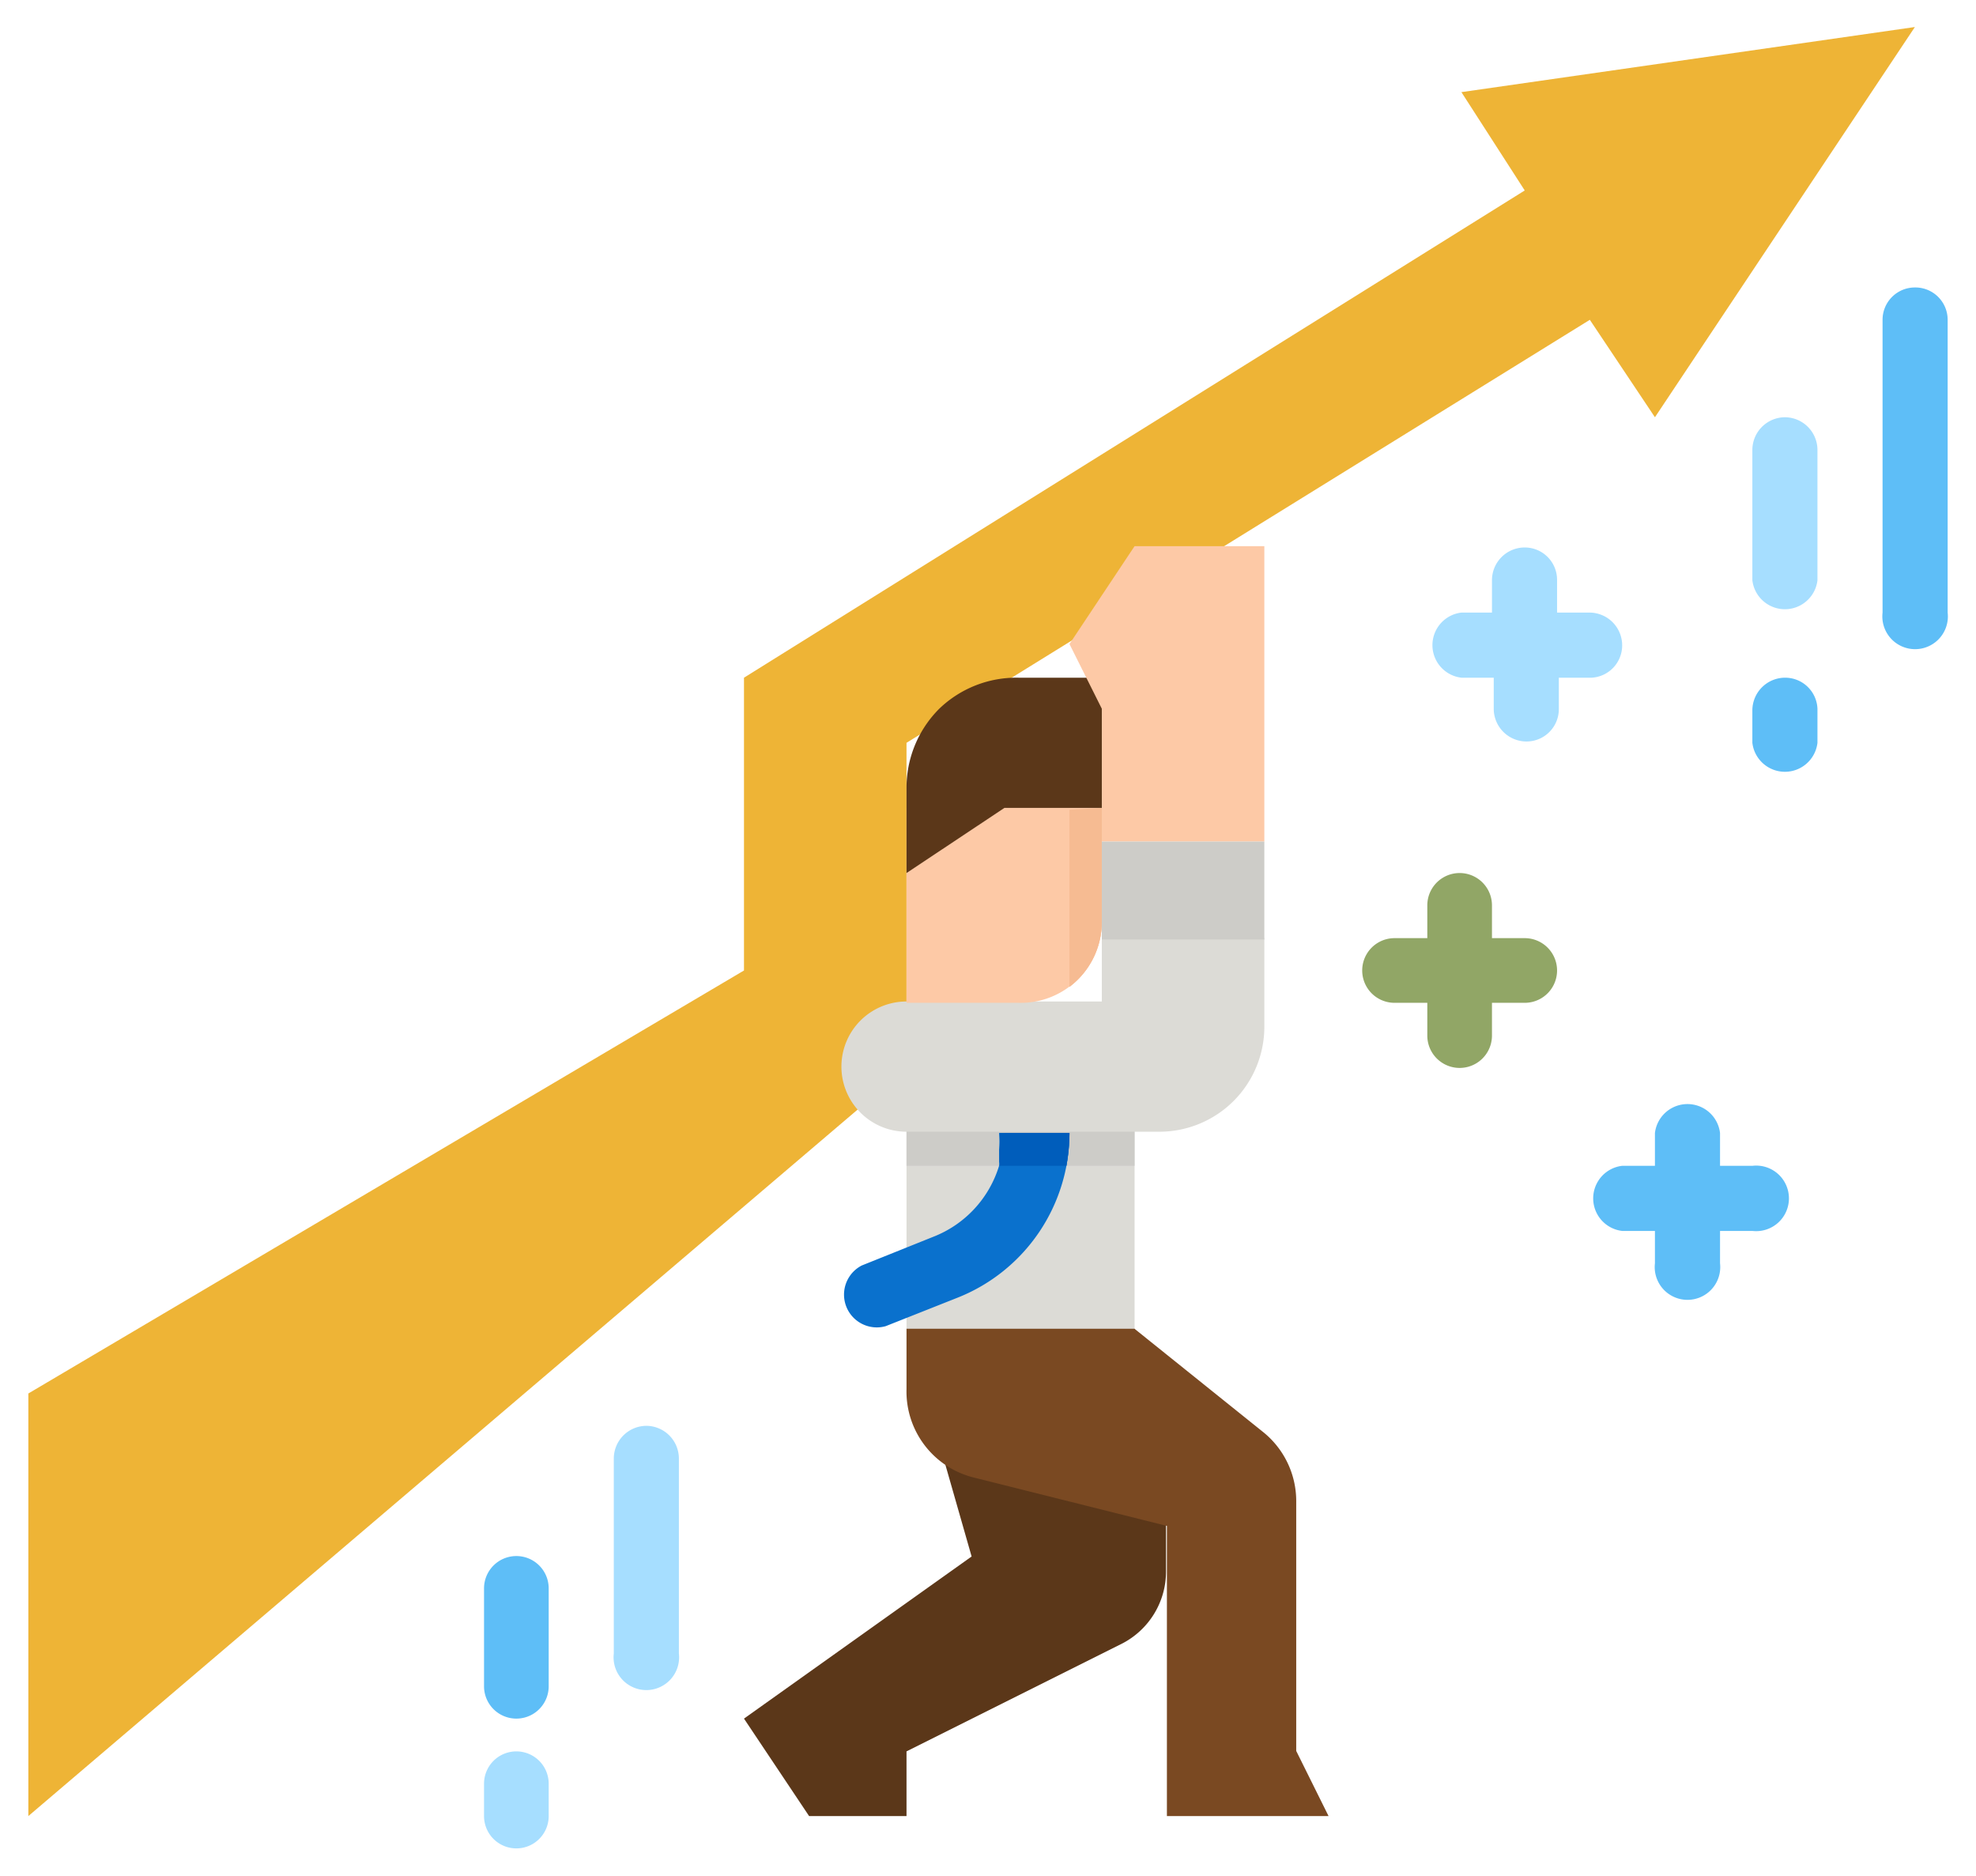 <svg id="Layer_1" data-name="Layer 1" xmlns="http://www.w3.org/2000/svg" viewBox="0 0 44.62 42.35"><defs><style>.cls-1{fill:#dcdbd6;}.cls-2{fill:#cdccc8;}.cls-3{fill:#0a71cd;}.cls-4{fill:#5b3719;}.cls-5{fill:#eeb436;}.cls-6{fill:#fdc9a6;}.cls-7{fill:#7a4922;}.cls-8{fill:#91a666;}.cls-9{fill:#a6deff;}.cls-10{fill:#5ebef7;}.cls-11{fill:#005dbb;}.cls-12{fill:#f6bb92;}</style></defs><g id="flat"><path class="cls-1" d="M20.47,22.64h5.15V30H20.47Z"/><path class="cls-2" d="M20.47,24.85h5.15v1.47H20.47Z"/><path class="cls-3" d="M24.15,25.58a4,4,0,0,1-2.51,3.71L20,29.94a.74.74,0,0,1-.54-1.37l1.62-.65a2.5,2.5,0,0,0,1.48-1.6.29.29,0,0,0,0-.09l0-.09,0-.18a2.34,2.34,0,0,0,0-.38Z"/><path class="cls-3" d="M24.15,25.58a4.53,4.53,0,0,1-.07.74H22.57a2.65,2.65,0,0,0,.11-.74Z"/><path class="cls-4" d="M16.8,38.8,18.27,41h2.2V39.54l4.86-2.43a1.83,1.83,0,0,0,1-1.64v-4L25.62,30H20.47l1.47,5.14Z"/><path class="cls-5" d="M.64,31.46,16.8,21.91V15.3l17.63-11L33,2.08,43.24.61,37.37,9.42,35.9,7.22,20.47,16.77v7.34L.64,41Z"/><path class="cls-1" d="M28.55,21.18v2a2.37,2.37,0,0,1-2.37,2.37H20.47a1.47,1.47,0,0,1,0-2.94h4.41V21.18Z"/><path class="cls-6" d="M20.47,18.24h4.41v2.57A1.83,1.83,0,0,1,23,22.64H20.47v-4.4Z"/><path class="cls-6" d="M24.88,18.24v2.57a1.84,1.84,0,0,1-.73,1.47v-4Z"/><path class="cls-4" d="M21.21,16A2.51,2.51,0,0,1,23,15.3h2.64v2.94H22.68l-2.21,1.47v-1.9A2.52,2.52,0,0,1,21.21,16Z"/><path class="cls-6" d="M28.55,19H24.88V16l-.73-1.46,1.47-2.21h2.93Z"/><path class="cls-7" d="M20.47,30v1.36a2,2,0,0,0,1.53,2l4.35,1.09V41H30l-.73-1.47V33.9a2,2,0,0,0-.76-1.58L25.62,30Z"/><path class="cls-2" d="M24.88,19h3.67v2.21H24.88Z"/><path class="cls-8" d="M34.43,21.18h-.74v-.74a.73.73,0,0,0-1.46,0v.74h-.74a.73.73,0,0,0,0,1.46h.74v.74a.73.73,0,0,0,1.46,0v-.74h.74a.73.73,0,1,0,0-1.46Z"/><path class="cls-9" d="M36.63,14.57a.74.74,0,0,0-.73-.74h-.74V13.1a.73.73,0,0,0-.73-.74.74.74,0,0,0-.74.74v.73H33a.74.74,0,0,0,0,1.47h.73V16a.74.74,0,0,0,.74.74.73.73,0,0,0,.73-.74V15.3h.74A.73.73,0,0,0,36.63,14.57Z"/><path class="cls-10" d="M39.57,26.32h-.73v-.74a.74.74,0,0,0-1.47,0v.74h-.74a.74.74,0,0,0,0,1.47h.74v.73a.74.74,0,1,0,1.47,0v-.73h.73a.74.74,0,1,0,0-1.47Z"/><path class="cls-10" d="M40.31,15.3a.74.74,0,0,0-.74.73v.74a.74.74,0,0,0,1.47,0V16A.73.73,0,0,0,40.31,15.3Z"/><path class="cls-9" d="M40.31,9.42a.74.74,0,0,0-.74.74V13.1a.74.74,0,0,0,1.47,0V10.16A.74.74,0,0,0,40.31,9.42Z"/><path class="cls-10" d="M11.66,35.13a.73.73,0,0,0-.73.74v2.2a.73.73,0,0,0,1.46,0v-2.2A.73.73,0,0,0,11.66,35.13Z"/><path class="cls-9" d="M14.6,32.19a.74.74,0,0,0-.74.74v4.4a.74.74,0,1,0,1.47,0v-4.4A.74.74,0,0,0,14.6,32.19Z"/><path class="cls-9" d="M11.66,39.54a.73.73,0,0,0-.73.73V41a.73.73,0,1,0,1.46,0v-.74A.73.73,0,0,0,11.66,39.54Z"/><path class="cls-10" d="M43.24,6.49a.73.73,0,0,0-.73.73v6.61a.74.74,0,1,0,1.47,0V7.22A.73.73,0,0,0,43.24,6.49Z"/><path class="cls-11" d="M24.15,25.58a4.53,4.53,0,0,1-.07.74H22.57a.29.29,0,0,0,0-.09l0-.09,0-.18a2.34,2.34,0,0,0,0-.38Z"/><path class="cls-12" d="M24.88,18.24v2.57a1.84,1.84,0,0,1-.73,1.47v-4Z"/></g></svg>